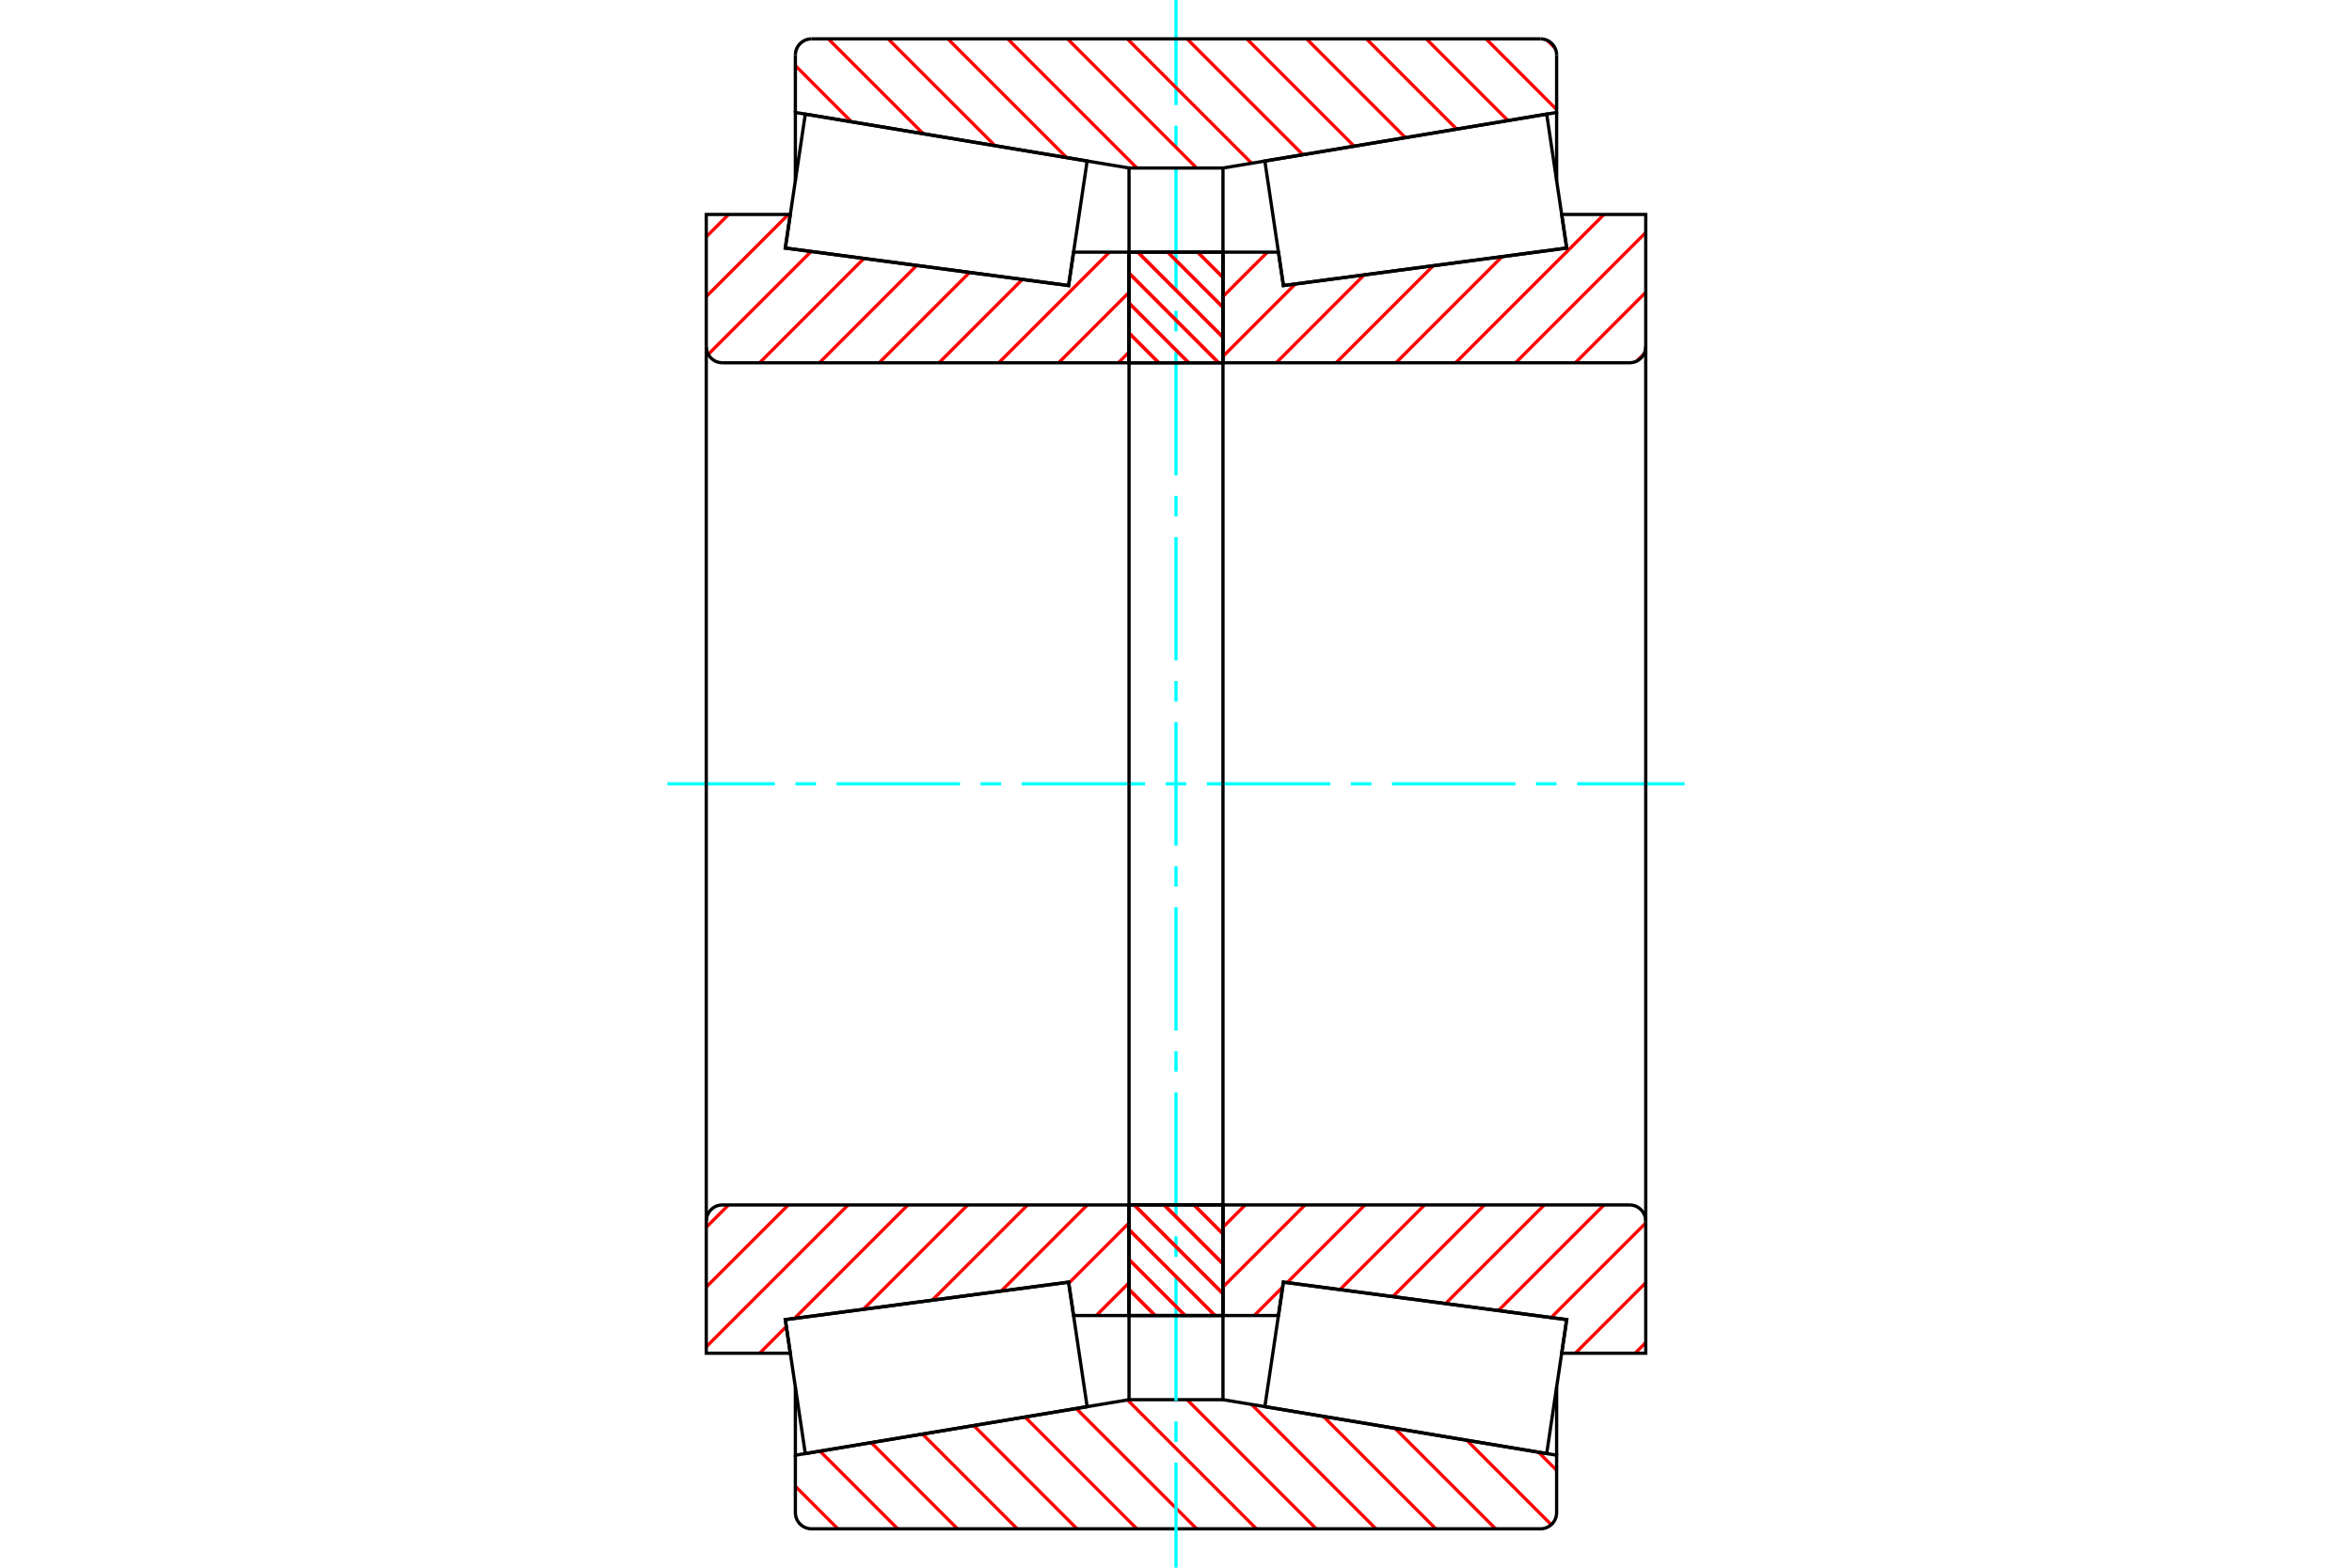 <?xml version="1.0" standalone="no"?>
<!DOCTYPE svg PUBLIC "-//W3C//DTD SVG 1.1//EN"
	"http://www.w3.org/Graphics/SVG/1.1/DTD/svg11.dtd">
<svg xmlns="http://www.w3.org/2000/svg" height="100%" width="100%" viewBox="0 0 36000 24000">
	<rect x="-1800" y="-1200" width="39600" height="26400" style="fill:#FFF"/>
	<g style="fill:none; fill-rule:evenodd" transform="matrix(1 0 0 1 0 0)">
		<g style="fill:none; stroke:#000; stroke-width:50; shape-rendering:geometricPrecision">
		</g>
		<g style="fill:none; stroke:#F00; stroke-width:50; shape-rendering:geometricPrecision">
			<line x1="23549" y1="22232" x2="23826" y2="22510"/>
			<line x1="22451" y1="22049" x2="23744" y2="23342"/>
			<line x1="21353" y1="21867" x2="22892" y2="23405"/>
			<line x1="20255" y1="21684" x2="21976" y2="23405"/>
			<line x1="19157" y1="21501" x2="21061" y2="23405"/>
			<line x1="18169" y1="21428" x2="20146" y2="23405"/>
			<line x1="17258" y1="21432" x2="19231" y2="23405"/>
			<line x1="16473" y1="21563" x2="18316" y2="23405"/>
			<line x1="15689" y1="21693" x2="17401" y2="23405"/>
			<line x1="14904" y1="21824" x2="16485" y2="23405"/>
			<line x1="14120" y1="21954" x2="15570" y2="23405"/>
			<line x1="13335" y1="22085" x2="14655" y2="23405"/>
			<line x1="12551" y1="22216" x2="13740" y2="23405"/>
			<line x1="12174" y1="22754" x2="12825" y2="23405"/>
		</g>
		<g style="fill:none; stroke:#000; stroke-width:50; shape-rendering:geometricPrecision">
			<polyline points="18000,21428 17748,21428 17281,21428 17281,20140"/>
			<polyline points="17281,21428 12174,22278 12174,21233"/>
			<polyline points="12174,22278 12174,23157 12177,23196 12186,23234 12201,23270 12221,23303 12246,23332 12276,23358 12309,23378 12345,23393 12383,23402 12421,23405 18000,23405 23579,23405 23617,23402 23655,23393 23691,23378 23724,23358 23754,23332 23779,23303 23799,23270 23814,23234 23823,23196 23826,23157 23826,22278 18719,21428 18719,20140"/>
			<line x1="18719" y1="21428" x2="18000" y2="21428"/>
			<line x1="23826" y1="22278" x2="23826" y2="21233"/>
		</g>
		<g style="fill:none; stroke:#0FF; stroke-width:50; shape-rendering:geometricPrecision">
			<line x1="10215" y1="12000" x2="11860" y2="12000"/>
			<line x1="12175" y1="12000" x2="12490" y2="12000"/>
			<line x1="12805" y1="12000" x2="14694" y2="12000"/>
			<line x1="15009" y1="12000" x2="15324" y2="12000"/>
			<line x1="15638" y1="12000" x2="17528" y2="12000"/>
			<line x1="17843" y1="12000" x2="18157" y2="12000"/>
			<line x1="18472" y1="12000" x2="20362" y2="12000"/>
			<line x1="20676" y1="12000" x2="20991" y2="12000"/>
			<line x1="21306" y1="12000" x2="23195" y2="12000"/>
			<line x1="23510" y1="12000" x2="23825" y2="12000"/>
			<line x1="24140" y1="12000" x2="25785" y2="12000"/>
			<line x1="18000" y1="24000" x2="18000" y2="22391"/>
			<line x1="18000" y1="22076" x2="18000" y2="21761"/>
			<line x1="18000" y1="21446" x2="18000" y2="19557"/>
			<line x1="18000" y1="19242" x2="18000" y2="18927"/>
			<line x1="18000" y1="18612" x2="18000" y2="16723"/>
			<line x1="18000" y1="16408" x2="18000" y2="16093"/>
			<line x1="18000" y1="15779" x2="18000" y2="13889"/>
			<line x1="18000" y1="13574" x2="18000" y2="13260"/>
			<line x1="18000" y1="12945" x2="18000" y2="11055"/>
			<line x1="18000" y1="10740" x2="18000" y2="10426"/>
			<line x1="18000" y1="10111" x2="18000" y2="8221"/>
			<line x1="18000" y1="7907" x2="18000" y2="7592"/>
			<line x1="18000" y1="7277" x2="18000" y2="5388"/>
			<line x1="18000" y1="5073" x2="18000" y2="4758"/>
			<line x1="18000" y1="4443" x2="18000" y2="2554"/>
			<line x1="18000" y1="2239" x2="18000" y2="1924"/>
			<line x1="18000" y1="1609" x2="18000" y2="0"/>
		</g>
		<g style="fill:none; stroke:#F00; stroke-width:50; shape-rendering:geometricPrecision">
			<line x1="23683" y1="618" x2="23803" y2="738"/>
			<line x1="22745" y1="595" x2="23826" y2="1677"/>
			<line x1="21830" y1="595" x2="23081" y2="1846"/>
			<line x1="20915" y1="595" x2="22296" y2="1976"/>
			<line x1="19999" y1="595" x2="21511" y2="2107"/>
			<line x1="19084" y1="595" x2="20727" y2="2238"/>
			<line x1="18169" y1="595" x2="19942" y2="2368"/>
			<line x1="17254" y1="595" x2="19158" y2="2499"/>
			<line x1="16339" y1="595" x2="18316" y2="2572"/>
			<line x1="15424" y1="595" x2="17401" y2="2572"/>
			<line x1="14509" y1="595" x2="16327" y2="2413"/>
			<line x1="13593" y1="595" x2="15229" y2="2230"/>
			<line x1="12678" y1="595" x2="14131" y2="2047"/>
			<line x1="12174" y1="1005" x2="13033" y2="1865"/>
		</g>
		<g style="fill:none; stroke:#000; stroke-width:50; shape-rendering:geometricPrecision">
			<polyline points="18000,2572 17281,2572 17281,3860"/>
			<polyline points="17281,2572 12174,1722 12174,2767"/>
			<line x1="12174" y1="1722" x2="12174" y2="843"/>
			<polyline points="12421,595 12383,598 12345,607 12309,622 12276,642 12246,668 12221,697 12201,730 12186,766 12177,804 12174,843"/>
			<polyline points="12421,595 18000,595 23579,595"/>
			<polyline points="23826,843 23823,804 23814,766 23799,730 23779,697 23754,668 23724,642 23691,622 23655,607 23617,598 23579,595"/>
			<polyline points="23826,843 23826,1722 18719,2572 18719,3860"/>
			<line x1="18719" y1="2572" x2="18000" y2="2572"/>
			<line x1="23826" y1="1722" x2="23826" y2="2767"/>
		</g>
		<g style="fill:none; stroke:#F00; stroke-width:50; shape-rendering:geometricPrecision">
			<line x1="17281" y1="19638" x2="16779" y2="20140"/>
			<line x1="17281" y1="18723" x2="16358" y2="19646"/>
			<line x1="16643" y1="18446" x2="15325" y2="19764"/>
			<line x1="15728" y1="18446" x2="14270" y2="19904"/>
			<line x1="14812" y1="18446" x2="13215" y2="20044"/>
			<line x1="13897" y1="18446" x2="12160" y2="20184"/>
			<line x1="12035" y1="20308" x2="11627" y2="20717"/>
			<line x1="12982" y1="18446" x2="10810" y2="20618"/>
			<line x1="12067" y1="18446" x2="10810" y2="19703"/>
			<line x1="11152" y1="18446" x2="10810" y2="18788"/>
		</g>
		<g style="fill:none; stroke:#000; stroke-width:50; shape-rendering:geometricPrecision">
			<line x1="17281" y1="12000" x2="17281" y2="18446"/>
			<polyline points="17281,20140 17281,18446 11058,18446 11019,18449 10981,18458 10945,18473 10912,18494 10883,18519 10857,18548 10837,18582 10822,18618 10813,18655 10810,18694 10810,20717 12096,20717 12020,20202 16356,19628 16432,20140 17281,20140"/>
			<line x1="10810" y1="12000" x2="10810" y2="18694"/>
		</g>
		<g style="fill:none; stroke:#F00; stroke-width:50; shape-rendering:geometricPrecision">
			<line x1="17281" y1="5390" x2="17118" y2="5554"/>
			<line x1="17281" y1="4475" x2="16203" y2="5554"/>
			<line x1="16981" y1="3860" x2="15287" y2="5554"/>
			<line x1="15648" y1="4278" x2="14372" y2="5554"/>
			<line x1="14840" y1="4171" x2="13457" y2="5554"/>
			<line x1="14031" y1="4064" x2="12542" y2="5554"/>
			<line x1="13223" y1="3957" x2="11627" y2="5554"/>
			<line x1="12415" y1="3850" x2="10840" y2="5425"/>
			<line x1="12067" y1="3283" x2="10810" y2="4540"/>
			<line x1="11152" y1="3283" x2="10810" y2="3625"/>
		</g>
		<g style="fill:none; stroke:#000; stroke-width:50; shape-rendering:geometricPrecision">
			<line x1="17281" y1="12000" x2="17281" y2="5554"/>
			<polyline points="17281,3860 17281,5554 11058,5554"/>
			<polyline points="10810,5306 10813,5345 10822,5382 10837,5418 10857,5452 10883,5481 10912,5506 10945,5527 10981,5542 11019,5551 11058,5554"/>
			<polyline points="10810,5306 10810,3283 12096,3283 12020,3798 16356,4372 16432,3860 17281,3860"/>
			<line x1="10810" y1="12000" x2="10810" y2="5306"/>
		</g>
		<g style="fill:none; stroke:#F00; stroke-width:50; shape-rendering:geometricPrecision">
			<line x1="18331" y1="3860" x2="18719" y2="4248"/>
			<line x1="17874" y1="3860" x2="18719" y2="4705"/>
			<line x1="17416" y1="3860" x2="18719" y2="5163"/>
			<line x1="17281" y1="4182" x2="18652" y2="5554"/>
			<line x1="17281" y1="4640" x2="18195" y2="5554"/>
			<line x1="17281" y1="5098" x2="17737" y2="5554"/>
			<line x1="18275" y1="18446" x2="18719" y2="18890"/>
			<line x1="17818" y1="18446" x2="18719" y2="19348"/>
			<line x1="17360" y1="18446" x2="18719" y2="19805"/>
			<line x1="17281" y1="18825" x2="18597" y2="20140"/>
			<line x1="17281" y1="19282" x2="18139" y2="20140"/>
			<line x1="17281" y1="19740" x2="17681" y2="20140"/>
		</g>
		<g style="fill:none; stroke:#000; stroke-width:50; shape-rendering:geometricPrecision">
			<polyline points="18719,18446 18719,20140 17281,20140 17281,18446 18719,18446"/>
			<polyline points="18719,5554 17281,5554 17281,3860 18719,3860 18719,5554"/>
		</g>
		<g style="fill:none; stroke:#F00; stroke-width:50; shape-rendering:geometricPrecision">
			<line x1="18331" y1="3860" x2="18719" y2="4248"/>
			<line x1="17874" y1="3860" x2="18719" y2="4705"/>
			<line x1="17416" y1="3860" x2="18719" y2="5163"/>
			<line x1="17281" y1="4182" x2="18652" y2="5554"/>
			<line x1="17281" y1="4640" x2="18195" y2="5554"/>
			<line x1="17281" y1="5098" x2="17737" y2="5554"/>
			<line x1="18275" y1="18446" x2="18719" y2="18890"/>
			<line x1="17818" y1="18446" x2="18719" y2="19348"/>
			<line x1="17360" y1="18446" x2="18719" y2="19805"/>
			<line x1="17281" y1="18825" x2="18597" y2="20140"/>
			<line x1="17281" y1="19282" x2="18139" y2="20140"/>
			<line x1="17281" y1="19740" x2="17681" y2="20140"/>
		</g>
		<g style="fill:none; stroke:#000; stroke-width:50; shape-rendering:geometricPrecision">
			<polyline points="17281,5554 17281,3860 18719,3860 18719,5554 17281,5554"/>
			<polyline points="17281,18446 18719,18446 18719,20140 17281,20140 17281,18446"/>
		</g>
		<g style="fill:none; stroke:#F00; stroke-width:50; shape-rendering:geometricPrecision">
			<line x1="25190" y1="20553" x2="25027" y2="20717"/>
			<line x1="25190" y1="19638" x2="24112" y2="20717"/>
			<line x1="25190" y1="18723" x2="23742" y2="20171"/>
			<line x1="24552" y1="18446" x2="22934" y2="20064"/>
			<line x1="23637" y1="18446" x2="22126" y2="19957"/>
			<line x1="22721" y1="18446" x2="21318" y2="19850"/>
			<line x1="21806" y1="18446" x2="20510" y2="19742"/>
			<line x1="20891" y1="18446" x2="19702" y2="19635"/>
			<line x1="19633" y1="19704" x2="19197" y2="20140"/>
			<line x1="19976" y1="18446" x2="18719" y2="19703"/>
			<line x1="19061" y1="18446" x2="18719" y2="18788"/>
		</g>
		<g style="fill:none; stroke:#000; stroke-width:50; shape-rendering:geometricPrecision">
			<line x1="18719" y1="12000" x2="18719" y2="18446"/>
			<polyline points="18719,20140 18719,18446 24942,18446"/>
			<polyline points="25190,18694 25187,18655 25178,18618 25163,18582 25143,18548 25117,18519 25088,18494 25055,18473 25019,18458 24981,18449 24942,18446"/>
			<polyline points="25190,18694 25190,20717 23904,20717 23980,20202 19644,19628 19568,20140 18719,20140"/>
			<line x1="25190" y1="12000" x2="25190" y2="18694"/>
		</g>
		<g style="fill:none; stroke:#F00; stroke-width:50; shape-rendering:geometricPrecision">
			<line x1="25164" y1="5417" x2="25053" y2="5527"/>
			<line x1="25190" y1="4475" x2="24112" y2="5554"/>
			<line x1="25190" y1="3560" x2="23197" y2="5554"/>
			<line x1="24552" y1="3283" x2="22281" y2="5554"/>
			<line x1="22991" y1="3929" x2="21366" y2="5554"/>
			<line x1="21936" y1="4069" x2="20451" y2="5554"/>
			<line x1="20881" y1="4208" x2="19536" y2="5554"/>
			<line x1="19826" y1="4348" x2="18719" y2="5456"/>
			<line x1="19400" y1="3860" x2="18719" y2="4540"/>
		</g>
		<g style="fill:none; stroke:#000; stroke-width:50; shape-rendering:geometricPrecision">
			<line x1="18719" y1="12000" x2="18719" y2="5554"/>
			<polyline points="18719,3860 18719,5554 24942,5554 24981,5551 25019,5542 25055,5527 25088,5506 25117,5481 25143,5452 25163,5418 25178,5382 25187,5345 25190,5306 25190,3283 23904,3283 23980,3798 19644,4372 19568,3860 18719,3860"/>
			<line x1="25190" y1="12000" x2="25190" y2="5306"/>
			<polyline points="14045,19935 12020,20203 12326,22253 16640,21535 16356,19629 14045,19935"/>
			<polyline points="14045,4065 12020,3797 12326,1747 16640,2465 16356,4371 14045,4065"/>
			<polyline points="21955,19935 23980,20203 23674,22253 19360,21535 19644,19629 21955,19935"/>
			<polyline points="21955,4065 23980,3797 23674,1747 19360,2465 19644,4371 21955,4065"/>
		</g>
	</g>
</svg>
